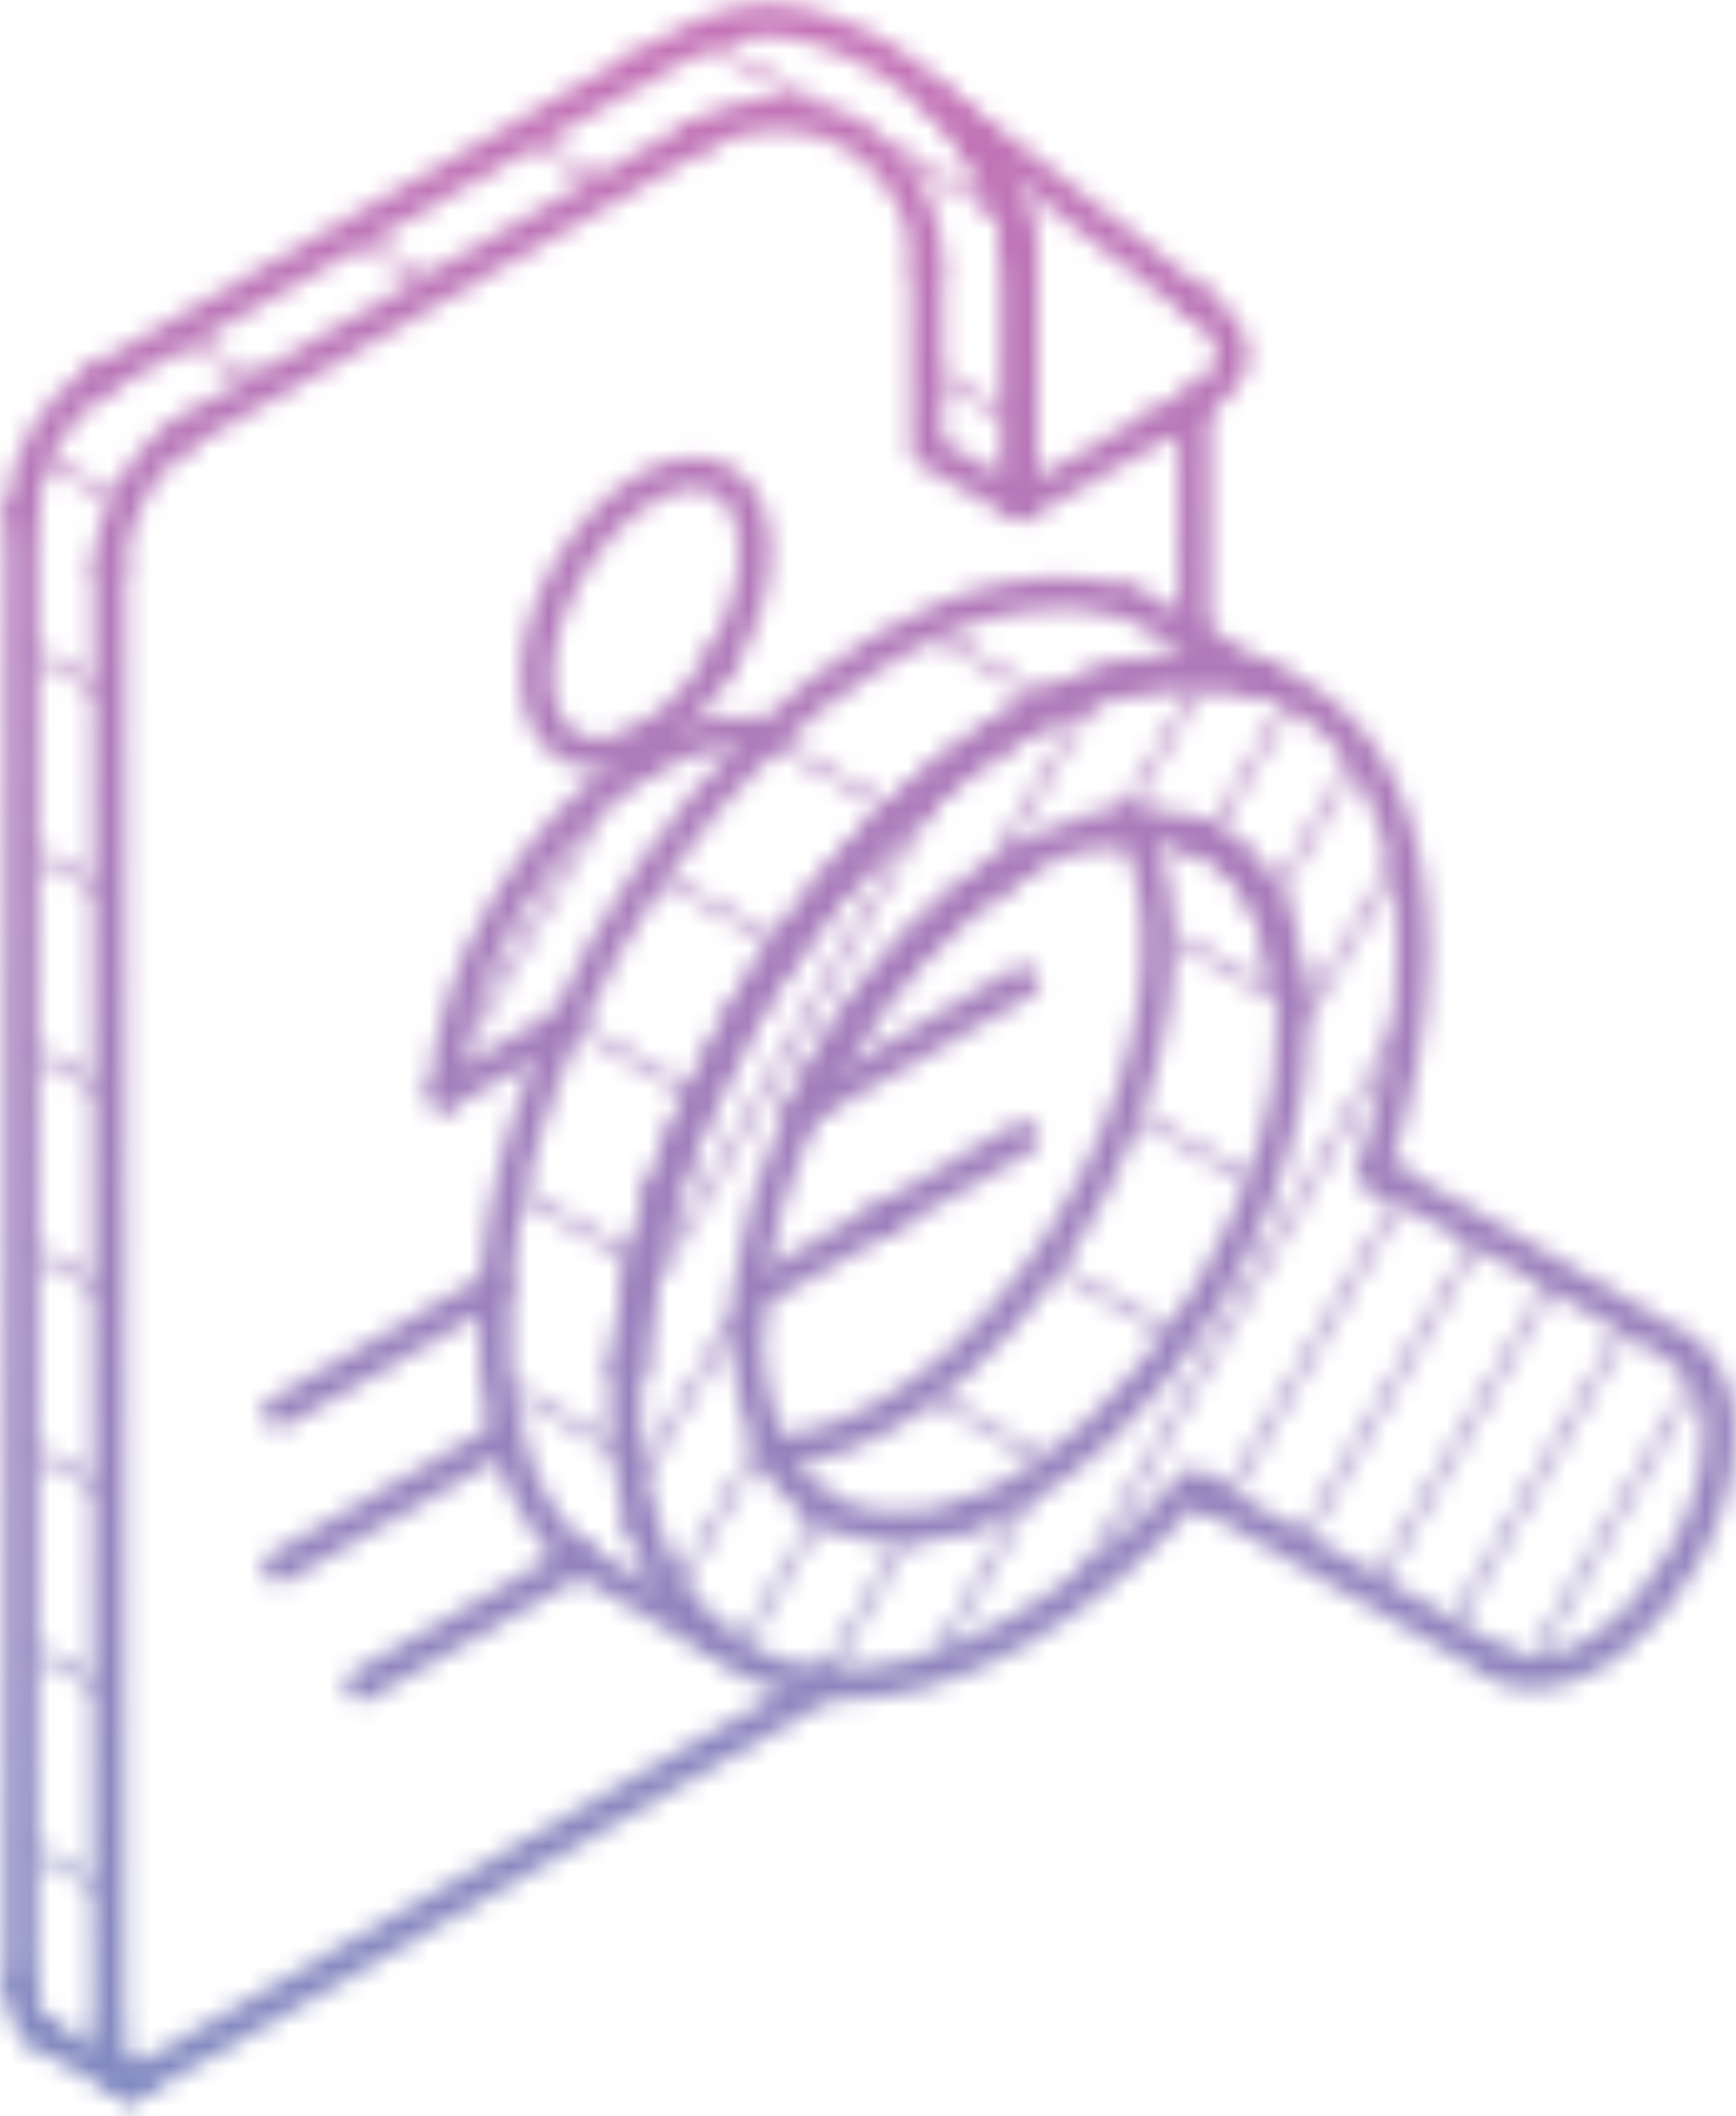 <svg width="87" height="106" viewBox="0 0 87 106" fill="none" xmlns="http://www.w3.org/2000/svg">
<g clip-path="url(#clip0_312_12002)">
<mask id="mask0_312_12002" style="mask-type:alpha" maskUnits="userSpaceOnUse" x="0" y="0" width="87" height="106">
<path d="M41.238 75.53C38.514 73.919 37.862 70.888 37.479 68.012C37.479 67.628 37.44 67.206 37.44 66.784" stroke="url(#paint0_linear_312_12002)" stroke-width="1.579" stroke-miterlimit="22.926" stroke-linecap="round" stroke-linejoin="round"/>
<path d="M5.488 28.273C5.488 27.927 5.526 27.621 5.603 27.275C5.641 26.968 5.757 26.623 5.833 26.316C5.987 25.741 6.255 25.166 6.524 24.667C6.6 24.514 6.716 24.283 6.869 24.13C6.946 23.977 7.061 23.823 7.176 23.67C7.368 23.401 7.598 23.171 7.79 22.902C8.25 22.404 8.748 21.982 9.324 21.637" stroke="url(#paint1_linear_312_12002)" stroke-width="1.579" stroke-miterlimit="22.926" stroke-linecap="round" stroke-linejoin="round"/>
<path d="M46.455 13.16V22.557L51.173 25.281L51.211 12.623" stroke="url(#paint2_linear_312_12002)" stroke-width="1.579" stroke-miterlimit="22.926" stroke-linecap="round" stroke-linejoin="round"/>
<path d="M51.211 12.623C51.134 12.085 50.981 11.587 50.789 11.05C50.674 10.589 50.482 10.129 50.29 9.669C50.099 9.285 49.907 8.863 49.715 8.48C49.446 7.981 49.14 7.482 48.794 7.022C48.718 6.945 48.679 6.869 48.602 6.792" stroke="url(#paint3_linear_312_12002)" stroke-width="1.579" stroke-miterlimit="22.926" stroke-linecap="round" stroke-linejoin="round"/>
<path d="M59.842 41.813C59.611 41.698 59.343 41.621 59.036 41.583C58.768 41.506 58.499 41.468 58.192 41.429C57.924 41.391 57.655 41.352 57.348 41.391C57.233 41.352 57.118 41.352 57.003 41.352" stroke="url(#paint4_linear_312_12002)" stroke-width="1.579" stroke-miterlimit="22.926" stroke-linecap="round" stroke-linejoin="round"/>
<path d="M56.773 41.352C56.198 41.391 55.622 41.429 54.97 41.583C54.74 41.659 54.471 41.736 54.203 41.775C53.704 41.928 53.167 42.12 52.63 42.35C52.093 42.58 51.556 42.849 51.019 43.194C47.26 45.38 43.846 49.101 41.353 53.397C40.969 54.087 40.586 54.816 40.24 55.545C40.24 55.545 40.24 55.545 40.24 55.583" stroke="url(#paint5_linear_312_12002)" stroke-width="1.579" stroke-miterlimit="22.926" stroke-linecap="round" stroke-linejoin="round"/>
<path d="M33.259 59.573C33.374 59.112 33.566 58.652 33.719 58.192C33.911 57.578 34.18 56.964 34.448 56.389C34.64 55.929 34.832 55.43 35.062 54.97C35.675 53.589 36.366 52.208 37.133 50.904C37.478 50.328 37.785 49.753 38.169 49.216C38.361 48.871 38.591 48.526 38.821 48.219C39.128 47.72 39.473 47.221 39.856 46.761C40.854 45.303 41.966 43.961 43.155 42.695C43.539 42.273 43.923 41.889 44.306 41.468C45.073 40.7 45.879 39.933 46.684 39.281C47.26 38.782 47.874 38.322 48.449 37.862C49.293 37.248 50.175 36.673 51.019 36.174C52.208 35.484 53.397 34.947 54.471 34.525C54.855 34.371 55.238 34.256 55.622 34.141C55.967 34.026 56.351 33.911 56.696 33.834C57.732 33.604 58.806 33.489 59.765 33.451" stroke="url(#paint6_linear_312_12002)" stroke-width="1.579" stroke-miterlimit="22.926" stroke-linecap="round" stroke-linejoin="round"/>
<path d="M51.211 12.623L51.173 25.281L58.077 21.291" stroke="url(#paint7_linear_312_12002)" stroke-width="1.579" stroke-miterlimit="22.926" stroke-linecap="round" stroke-linejoin="round"/>
<path d="M58.077 21.291C58.729 20.946 59.304 20.601 59.841 20.256C62.028 18.798 62.757 17.302 59.957 15.154" stroke="url(#paint8_linear_312_12002)" stroke-width="1.579" stroke-miterlimit="22.926" stroke-linecap="round" stroke-linejoin="round"/>
<path d="M32.07 3.378C36.098 1.115 38.284 -0.036 43.041 2.227C46.876 4.069 50.328 7.904 51.172 12.623" stroke="url(#paint9_linear_312_12002)" stroke-width="1.579" stroke-miterlimit="22.926" stroke-linecap="round" stroke-linejoin="round"/>
<path d="M44.422 60.954C44.46 60.954 44.499 60.915 44.499 60.915" stroke="url(#paint10_linear_312_12002)" stroke-width="1.579" stroke-miterlimit="22.926" stroke-linecap="round" stroke-linejoin="round"/>
<path d="M40.317 55.507L51.057 49.293L51.288 49.178" stroke="url(#paint11_linear_312_12002)" stroke-width="1.579" stroke-miterlimit="22.926" stroke-linecap="round" stroke-linejoin="round"/>
<path d="M36.213 32.952C37.21 31.226 37.824 29.308 37.824 27.582C37.824 25.856 37.21 24.628 36.213 24.053C35.254 23.478 33.835 23.554 32.377 24.437C30.843 25.319 29.5 26.815 28.503 28.503C27.506 30.19 26.892 32.147 26.892 33.873C26.892 35.599 27.506 36.826 28.503 37.402C29.5 37.977 30.843 37.9 32.377 37.018" stroke="url(#paint12_linear_312_12002)" stroke-width="1.579" stroke-miterlimit="22.926" stroke-linecap="round" stroke-linejoin="round"/>
<path d="M22.289 54.778C22.442 51.786 23.516 48.526 25.242 45.61C27.084 42.427 29.615 39.665 32.377 38.054" stroke="url(#paint13_linear_312_12002)" stroke-width="1.579" stroke-miterlimit="22.926" stroke-linecap="round" stroke-linejoin="round"/>
<path d="M37.44 66.823C37.44 57.962 43.693 47.452 51.058 43.194" stroke="url(#paint14_linear_312_12002)" stroke-width="1.579" stroke-miterlimit="22.926" stroke-linecap="round" stroke-linejoin="round"/>
<path d="M63.601 34.18C63.294 34.103 63.025 33.988 62.718 33.911C62.527 33.873 62.373 33.835 62.22 33.796C61.913 33.72 61.606 33.643 61.299 33.605C60.916 33.566 60.494 33.528 60.072 33.528" stroke="url(#paint15_linear_312_12002)" stroke-width="1.579" stroke-miterlimit="22.926" stroke-linecap="round" stroke-linejoin="round"/>
<path d="M31.418 68.434C31.418 68.51 31.38 68.587 31.418 68.664C31.38 69.201 31.341 69.776 31.341 70.313C31.341 70.773 31.38 71.234 31.38 71.694C31.38 72.001 31.418 72.308 31.456 72.576C31.456 72.921 31.533 73.228 31.572 73.574C31.648 74.149 31.763 74.686 31.878 75.223C31.917 75.492 31.993 75.798 32.07 76.067C32.108 76.144 32.108 76.259 32.147 76.297" stroke="url(#paint16_linear_312_12002)" stroke-width="1.579" stroke-miterlimit="22.926" stroke-linecap="round" stroke-linejoin="round"/>
<path d="M35.561 81.936L29.002 78.138L28.925 78.1" stroke="url(#paint17_linear_312_12002)" stroke-width="1.579" stroke-miterlimit="22.926" stroke-linecap="round" stroke-linejoin="round"/>
<path d="M28.925 78.1C28.81 77.985 28.235 77.409 28.119 77.256C26.777 75.76 25.895 73.919 25.434 71.924C24.782 69.546 24.667 66.938 24.821 64.483C24.897 63.294 25.051 62.181 25.242 61.069C25.818 57.847 26.892 54.548 28.349 51.326C30.766 45.956 34.257 40.854 38.438 36.903C40.164 35.254 42.005 33.834 43.923 32.684" stroke="url(#paint18_linear_312_12002)" stroke-width="1.579" stroke-miterlimit="22.926" stroke-linecap="round" stroke-linejoin="round"/>
<path d="M44.422 32.377C46.416 31.226 48.449 30.344 50.712 29.922C52.669 29.577 54.663 29.577 56.581 30.229" stroke="url(#paint19_linear_312_12002)" stroke-width="1.579" stroke-miterlimit="22.926" stroke-linecap="round" stroke-linejoin="round"/>
<path d="M56.581 30.19L56.926 30.344L59.842 31.993L63.601 34.18" stroke="url(#paint20_linear_312_12002)" stroke-width="1.579" stroke-miterlimit="22.926" stroke-linecap="round" stroke-linejoin="round"/>
<path d="M41.238 75.53C41.276 75.569 41.353 75.607 41.43 75.645C41.583 75.722 41.813 75.837 42.043 75.952C42.849 76.297 43.501 76.412 44.306 76.489C45.035 76.566 45.611 76.528 46.263 76.451C47.183 76.297 47.797 76.182 48.641 75.799" stroke="url(#paint21_linear_312_12002)" stroke-width="1.579" stroke-miterlimit="22.926" stroke-linecap="round" stroke-linejoin="round"/>
<path d="M38.706 72.692C39.128 72.692 39.588 72.615 40.049 72.576C43.041 71.963 45.534 70.39 47.835 68.434C50.827 65.749 53.129 62.68 54.932 59.074C56.389 56.197 57.348 53.359 57.847 50.175C58.154 47.797 58.154 45.611 57.54 43.232C57.348 42.542 57.08 41.928 56.811 41.391" stroke="url(#paint22_linear_312_12002)" stroke-width="1.579" stroke-miterlimit="22.926" stroke-linecap="round" stroke-linejoin="round"/>
<path d="M56.773 41.352C56.198 41.391 55.622 41.429 54.97 41.583C55.622 41.468 56.236 41.352 56.773 41.352ZM56.773 41.352C56.85 41.391 56.926 41.391 56.965 41.352" stroke="url(#paint23_linear_312_12002)" stroke-width="1.579" stroke-miterlimit="22.926" stroke-linecap="round" stroke-linejoin="round"/>
<path d="M33.26 59.573C33.144 59.918 33.029 60.225 32.914 60.57C32.454 62.028 32.109 63.485 31.878 64.943C31.763 65.442 31.687 65.94 31.648 66.439C31.572 66.938 31.495 67.436 31.495 67.935C31.457 68.088 31.456 68.28 31.456 68.433" stroke="url(#paint24_linear_312_12002)" stroke-width="1.579" stroke-miterlimit="22.926" stroke-linecap="round" stroke-linejoin="round"/>
<path d="M32.185 76.297C32.876 78.675 34.027 80.593 35.561 81.936C36.021 82.358 36.558 82.741 37.134 83.086C38.438 83.853 39.895 84.275 41.468 84.352C44.307 84.544 47.567 83.7 51.058 81.705C54.203 79.903 57.195 77.332 59.842 74.302C60.072 74.609 60.379 74.878 60.724 75.069" stroke="url(#paint25_linear_312_12002)" stroke-width="1.579" stroke-miterlimit="22.926" stroke-linecap="round" stroke-linejoin="round"/>
<path d="M75.223 83.393C75.722 83.7 76.297 83.815 76.873 83.815C79.289 83.815 82.32 81.59 84.314 78.138C86.807 73.804 86.807 69.085 84.314 67.628" stroke="url(#paint26_linear_312_12002)" stroke-width="1.579" stroke-miterlimit="22.926" stroke-linecap="round" stroke-linejoin="round"/>
<path d="M69.853 59.228C69.508 59.036 69.124 58.921 68.74 58.844C70.045 55.047 70.812 51.173 70.812 47.567C70.812 41.276 68.587 36.865 65.058 34.832C64.598 34.563 64.137 34.333 63.639 34.18C63.332 34.103 63.063 33.988 62.757 33.911C62.565 33.873 62.411 33.835 62.258 33.796C61.951 33.72 61.644 33.643 61.337 33.605C60.954 33.566 60.532 33.528 60.11 33.528" stroke="url(#paint27_linear_312_12002)" stroke-width="1.579" stroke-miterlimit="22.926" stroke-linecap="round" stroke-linejoin="round"/>
<path d="M59.842 41.813C59.611 41.698 59.343 41.621 59.036 41.583C59.305 41.621 59.573 41.736 59.842 41.813ZM59.842 41.813C59.842 41.813 59.88 41.852 59.919 41.852C59.957 41.89 59.957 41.89 59.995 41.89" stroke="url(#paint28_linear_312_12002)" stroke-width="1.579" stroke-miterlimit="22.926" stroke-linecap="round" stroke-linejoin="round"/>
<path d="M41.468 84.314L6.562 104.452" stroke="url(#paint29_linear_312_12002)" stroke-width="1.579" stroke-miterlimit="22.926" stroke-linecap="round" stroke-linejoin="round"/>
<path d="M6.562 104.452C5.603 103.685 5.526 103.186 5.411 101.997" stroke="url(#paint30_linear_312_12002)" stroke-width="1.579" stroke-miterlimit="22.926" stroke-linecap="round" stroke-linejoin="round"/>
<path d="M5.449 101.959L5.488 28.273" stroke="url(#paint31_linear_312_12002)" stroke-width="1.579" stroke-miterlimit="22.926" stroke-linecap="round" stroke-linejoin="round"/>
<path d="M9.324 21.598L35.024 6.753" stroke="url(#paint32_linear_312_12002)" stroke-width="1.579" stroke-miterlimit="22.926" stroke-linecap="round" stroke-linejoin="round"/>
<path d="M35.024 6.754C41.698 3.378 46.57 8.787 46.455 13.121" stroke="url(#paint33_linear_312_12002)" stroke-width="1.579" stroke-miterlimit="22.926" stroke-linecap="round" stroke-linejoin="round"/>
<path d="M59.842 31.993V20.255" stroke="url(#paint34_linear_312_12002)" stroke-width="1.579" stroke-miterlimit="22.926" stroke-linecap="round" stroke-linejoin="round"/>
<path d="M59.956 15.154L47.26 5.258" stroke="url(#paint35_linear_312_12002)" stroke-width="1.579" stroke-miterlimit="22.926" stroke-linecap="round" stroke-linejoin="round"/>
<path d="M6.562 104.452L2.151 101.92" stroke="url(#paint36_linear_312_12002)" stroke-width="1.579" stroke-miterlimit="22.926" stroke-linecap="round" stroke-linejoin="round"/>
<path d="M2.151 101.921C1.192 101.115 1.115 100.655 1 99.427" stroke="url(#paint37_linear_312_12002)" stroke-width="1.579" stroke-miterlimit="22.926" stroke-linecap="round" stroke-linejoin="round"/>
<path d="M1.038 99.427L1.077 25.703" stroke="url(#paint38_linear_312_12002)" stroke-width="1.579" stroke-miterlimit="22.926" stroke-linecap="round" stroke-linejoin="round"/>
<path d="M1.077 25.703C1.192 23.056 2.688 20.486 4.913 19.028" stroke="url(#paint39_linear_312_12002)" stroke-width="1.579" stroke-miterlimit="22.926" stroke-linecap="round" stroke-linejoin="round"/>
<path d="M4.913 19.028L32.07 3.378" stroke="url(#paint40_linear_312_12002)" stroke-width="1.579" stroke-miterlimit="22.926" stroke-linecap="round" stroke-linejoin="round"/>
<path d="M25.396 71.924L13.965 78.522" stroke="url(#paint41_linear_312_12002)" stroke-width="1.579" stroke-miterlimit="22.926" stroke-linecap="round" stroke-linejoin="round"/>
<path d="M37.517 64.943L44.422 60.954" stroke="url(#paint42_linear_312_12002)" stroke-width="1.579" stroke-miterlimit="22.926" stroke-linecap="round" stroke-linejoin="round"/>
<path d="M44.498 60.916L51.288 56.965" stroke="url(#paint43_linear_312_12002)" stroke-width="1.579" stroke-miterlimit="22.926" stroke-linecap="round" stroke-linejoin="round"/>
<path d="M29.001 78.138L18.108 84.429" stroke="url(#paint44_linear_312_12002)" stroke-width="1.579" stroke-miterlimit="22.926" stroke-linecap="round" stroke-linejoin="round"/>
<path d="M24.82 64.483L13.965 70.735" stroke="url(#paint45_linear_312_12002)" stroke-width="1.579" stroke-miterlimit="22.926" stroke-linecap="round" stroke-linejoin="round"/>
<path d="M32.377 37.019C33.911 36.136 35.254 34.64 36.213 32.953" stroke="url(#paint46_linear_312_12002)" stroke-width="1.579" stroke-miterlimit="22.926" stroke-linecap="round" stroke-linejoin="round"/>
<path d="M28.349 51.287L22.289 54.778" stroke="url(#paint47_linear_312_12002)" stroke-width="1.579" stroke-miterlimit="22.926" stroke-linecap="round" stroke-linejoin="round"/>
<path d="M32.416 38.054C34.64 36.75 36.788 36.404 38.438 36.865" stroke="url(#paint48_linear_312_12002)" stroke-width="1.579" stroke-miterlimit="22.926" stroke-linecap="round" stroke-linejoin="round"/>
<path d="M60.724 75.032L75.223 83.394" stroke="url(#paint49_linear_312_12002)" stroke-width="1.579" stroke-miterlimit="22.926" stroke-linecap="round" stroke-linejoin="round"/>
<path d="M84.353 67.628L69.853 59.227" stroke="url(#paint50_linear_312_12002)" stroke-width="1.579" stroke-miterlimit="22.926" stroke-linecap="round" stroke-linejoin="round"/>
<path d="M60.225 41.966C60.302 42.005 60.379 42.043 60.456 42.12C60.532 42.158 60.647 42.197 60.686 42.235C60.954 42.35 61.146 42.503 61.376 42.695C61.453 42.733 61.491 42.772 61.568 42.81C61.606 42.81 61.645 42.887 61.683 42.925C61.837 43.04 61.99 43.155 62.105 43.309C62.105 43.309 62.105 43.309 62.105 43.347C62.182 43.386 62.258 43.462 62.297 43.539V43.577C62.373 43.654 62.412 43.692 62.45 43.769C62.565 43.884 62.719 44.076 62.795 44.191C63.064 44.498 63.256 44.843 63.409 45.227L63.447 45.303C63.524 45.419 63.563 45.534 63.601 45.649C63.639 45.725 63.678 45.764 63.678 45.84C63.754 46.071 63.869 46.301 63.908 46.569C63.946 46.684 63.984 46.761 64.023 46.876C64.1 47.183 64.215 47.452 64.253 47.758C64.253 47.797 64.253 47.873 64.291 47.95C64.33 48.142 64.368 48.372 64.406 48.602C64.445 48.717 64.483 48.871 64.483 49.024C64.522 49.063 64.522 49.063 64.522 49.063C64.522 49.139 64.522 49.216 64.522 49.293" stroke="url(#paint51_linear_312_12002)" stroke-width="1.579" stroke-miterlimit="22.926" stroke-linecap="round" stroke-linejoin="round"/>
<path d="M59.841 33.528C58.882 33.528 57.808 33.643 56.773 33.911C56.389 33.988 56.044 34.065 55.699 34.218C55.315 34.295 54.931 34.448 54.548 34.602C53.435 35.024 52.246 35.561 51.096 36.251C50.213 36.75 49.37 37.325 48.526 37.939C47.912 38.399 47.298 38.86 46.761 39.358C45.956 40.01 45.15 40.778 44.383 41.545C43.999 41.928 43.616 42.35 43.232 42.772C42.043 44 40.931 45.38 39.933 46.838C39.588 47.298 39.243 47.797 38.898 48.296C38.667 48.641 38.476 48.948 38.246 49.293C37.862 49.83 37.517 50.406 37.21 50.981C36.443 52.285 35.752 53.666 35.139 55.047C34.908 55.507 34.678 56.006 34.525 56.466C34.256 57.08 34.026 57.655 33.796 58.269C33.604 58.729 33.451 59.19 33.297 59.688C33.182 60.033 33.067 60.34 32.99 60.647C32.53 62.105 32.185 63.562 31.955 65.02C31.84 65.519 31.763 66.017 31.725 66.516C31.648 67.015 31.571 67.513 31.571 68.012C31.533 68.165 31.533 68.357 31.533 68.511" stroke="url(#paint52_linear_312_12002)" stroke-width="1.579" stroke-miterlimit="22.926" stroke-linecap="round" stroke-linejoin="round"/>
<path d="M48.641 75.837C49.063 75.683 49.485 75.492 49.907 75.3C50.329 75.108 50.712 74.878 51.096 74.648C51.134 74.648 51.173 74.609 51.211 74.571C51.364 74.533 51.441 74.418 51.595 74.341C52.669 73.689 53.704 72.883 54.702 72.001C54.932 71.809 55.2 71.579 55.43 71.311C56.083 70.697 56.735 70.045 57.31 69.316C57.54 69.009 57.77 68.74 58.039 68.434C58.691 67.628 59.305 66.784 59.88 65.902C59.918 65.902 59.918 65.864 59.918 65.825C60.11 65.557 60.302 65.25 60.455 64.981C60.532 64.943 60.532 64.866 60.57 64.79C60.762 64.521 60.916 64.253 61.069 63.946C61.261 63.639 61.414 63.37 61.529 63.063C61.683 62.757 61.836 62.488 61.99 62.181C62.143 61.874 62.297 61.568 62.412 61.261C62.488 61.069 62.603 60.839 62.68 60.685C62.872 60.263 63.064 59.803 63.217 59.343C63.409 58.882 63.524 58.461 63.639 58.038C63.716 57.847 63.754 57.617 63.831 57.425C63.869 57.348 63.869 57.233 63.908 57.156C64.023 56.773 64.099 56.389 64.214 56.005C64.291 55.737 64.33 55.507 64.368 55.238C64.445 54.97 64.483 54.74 64.521 54.471C64.598 54.126 64.636 53.819 64.636 53.474C64.751 52.515 64.828 51.518 64.79 50.52C64.828 50.52 64.828 50.52 64.79 50.482C64.79 50.405 64.79 50.328 64.79 50.213C64.79 50.213 64.79 50.175 64.79 50.137" stroke="url(#paint53_linear_312_12002)" stroke-width="1.579" stroke-miterlimit="22.926" stroke-linecap="round" stroke-linejoin="round"/>
<path d="M64.675 50.06C64.675 50.022 64.675 49.983 64.675 49.945C64.675 49.83 64.675 49.753 64.675 49.638C64.675 49.6 64.675 49.523 64.636 49.485C64.636 49.37 64.636 49.255 64.598 49.101C64.636 49.101 64.636 49.101 64.636 49.101C64.636 49.063 64.636 49.063 64.598 49.063C64.598 48.909 64.56 48.756 64.521 48.641C64.521 48.411 64.445 48.181 64.406 47.989C64.368 47.912 64.368 47.835 64.368 47.797C64.33 47.49 64.215 47.221 64.138 46.915C64.099 46.8 64.061 46.723 64.023 46.608C63.946 46.378 63.869 46.109 63.793 45.879C63.754 45.841 63.754 45.764 63.716 45.687C63.677 45.572 63.639 45.457 63.562 45.342L63.524 45.265C63.332 44.882 63.14 44.536 62.91 44.23C62.834 44.076 62.68 43.923 62.565 43.808C62.527 43.731 62.488 43.693 62.412 43.616V43.578C62.335 43.501 62.297 43.424 62.22 43.386V43.347C62.105 43.194 61.951 43.04 61.798 42.964C61.76 42.925 61.721 42.887 61.683 42.849C61.645 42.81 61.568 42.772 61.491 42.734C61.261 42.542 61.069 42.388 60.8 42.273C60.724 42.235 60.647 42.197 60.57 42.158" stroke="url(#paint54_linear_312_12002)" stroke-width="1.579" stroke-miterlimit="22.926" stroke-linecap="round" stroke-linejoin="round"/>
<path d="M85.158 68.741L76.643 83.509" stroke="url(#paint55_linear_312_12002)" stroke-width="0.446" stroke-miterlimit="10" stroke-linecap="round"/>
<path d="M81.591 66.247L72.692 81.667" stroke="url(#paint56_linear_312_12002)" stroke-width="0.446" stroke-miterlimit="10" stroke-linecap="round"/>
<path d="M77.831 64.099L68.932 79.519" stroke="url(#paint57_linear_312_12002)" stroke-width="0.446" stroke-miterlimit="10" stroke-linecap="round"/>
<path d="M74.111 61.951L65.173 77.371" stroke="url(#paint58_linear_312_12002)" stroke-width="0.446" stroke-miterlimit="10" stroke-linecap="round"/>
<path d="M70.314 59.765L61.414 75.185" stroke="url(#paint59_linear_312_12002)" stroke-width="0.446" stroke-miterlimit="10" stroke-linecap="round"/>
<path d="M70.122 51.518L54.203 79.135" stroke="url(#paint60_linear_312_12002)" stroke-width="0.446" stroke-miterlimit="10" stroke-linecap="round"/>
<path d="M69.815 43.386L65.365 51.057" stroke="url(#paint61_linear_312_12002)" stroke-width="0.446" stroke-miterlimit="10" stroke-linecap="round"/>
<path d="M51.403 75.261L46.992 82.933" stroke="url(#paint62_linear_312_12002)" stroke-width="0.446" stroke-miterlimit="10" stroke-linecap="round"/>
<path d="M67.782 38.208L63.946 44.843" stroke="url(#paint63_linear_312_12002)" stroke-width="0.446" stroke-miterlimit="10" stroke-linecap="round"/>
<path d="M45.304 77.141L41.468 83.739" stroke="url(#paint64_linear_312_12002)" stroke-width="0.446" stroke-miterlimit="10" stroke-linecap="round"/>
<path d="M64.56 35.177L60.8 41.66" stroke="url(#paint65_linear_312_12002)" stroke-width="0.446" stroke-miterlimit="10" stroke-linecap="round"/>
<path d="M40.969 76.028L37.21 82.472" stroke="url(#paint66_linear_312_12002)" stroke-width="0.446" stroke-miterlimit="10" stroke-linecap="round"/>
<path d="M60.187 34.103L56.313 40.777" stroke="url(#paint67_linear_312_12002)" stroke-width="0.446" stroke-miterlimit="10" stroke-linecap="round"/>
<path d="M37.977 72.499L34.103 79.251" stroke="url(#paint68_linear_312_12002)" stroke-width="0.446" stroke-miterlimit="10" stroke-linecap="round"/>
<path d="M54.51 35.254L49.945 43.117" stroke="url(#paint69_linear_312_12002)" stroke-width="0.446" stroke-miterlimit="10" stroke-linecap="round"/>
<path d="M36.827 65.864L32.262 73.766" stroke="url(#paint70_linear_312_12002)" stroke-width="0.446" stroke-miterlimit="10" stroke-linecap="round"/>
<path d="M46.877 39.78L32.416 64.867" stroke="url(#paint71_linear_312_12002)" stroke-width="0.446" stroke-miterlimit="10" stroke-linecap="round"/>
<path d="M52.323 73.151L46.838 69.968" stroke="url(#paint72_linear_312_12002)" stroke-width="0.446" stroke-miterlimit="10" stroke-linecap="round"/>
<path d="M58.614 66.784L52.976 63.524" stroke="url(#paint73_linear_312_12002)" stroke-width="0.446" stroke-miterlimit="10" stroke-linecap="round"/>
<path d="M62.603 59.113L57.003 55.852" stroke="url(#paint74_linear_312_12002)" stroke-width="0.446" stroke-miterlimit="10" stroke-linecap="round"/>
<path d="M64.061 49.945L58.691 46.838" stroke="url(#paint75_linear_312_12002)" stroke-width="0.446" stroke-miterlimit="10" stroke-linecap="round"/>
<path d="M4.759 94.441L1.767 92.676" stroke="url(#paint76_linear_312_12002)" stroke-width="0.446" stroke-miterlimit="10" stroke-linecap="round"/>
<path d="M4.797 84.429L1.767 82.665" stroke="url(#paint77_linear_312_12002)" stroke-width="0.446" stroke-miterlimit="10" stroke-linecap="round"/>
<path d="M4.797 74.418L1.767 72.691" stroke="url(#paint78_linear_312_12002)" stroke-width="0.446" stroke-miterlimit="10" stroke-linecap="round"/>
<path d="M4.797 64.445L1.767 62.68" stroke="url(#paint79_linear_312_12002)" stroke-width="0.446" stroke-miterlimit="10" stroke-linecap="round"/>
<path d="M4.797 54.433L1.767 52.669" stroke="url(#paint80_linear_312_12002)" stroke-width="0.446" stroke-miterlimit="10" stroke-linecap="round"/>
<path d="M4.797 44.421L1.767 42.695" stroke="url(#paint81_linear_312_12002)" stroke-width="0.446" stroke-miterlimit="10" stroke-linecap="round"/>
<path d="M4.797 34.448L1.767 32.684" stroke="url(#paint82_linear_312_12002)" stroke-width="0.446" stroke-miterlimit="10" stroke-linecap="round"/>
<path d="M5.641 24.897L2.381 23.056" stroke="url(#paint83_linear_312_12002)" stroke-width="0.446" stroke-miterlimit="10" stroke-linecap="round"/>
<path d="M12.584 18.913L9.554 17.187" stroke="url(#paint84_linear_312_12002)" stroke-width="0.446" stroke-miterlimit="10" stroke-linecap="round"/>
<path d="M21.253 13.927L18.223 12.162" stroke="url(#paint85_linear_312_12002)" stroke-width="0.446" stroke-miterlimit="10" stroke-linecap="round"/>
<path d="M50.521 20.831L47.184 18.875" stroke="url(#paint86_linear_312_12002)" stroke-width="0.446" stroke-miterlimit="10" stroke-linecap="round"/>
<path d="M29.884 8.94L26.892 7.175" stroke="url(#paint87_linear_312_12002)" stroke-width="0.446" stroke-miterlimit="10" stroke-linecap="round"/>
<path d="M49.869 10.475L45.035 7.674" stroke="url(#paint88_linear_312_12002)" stroke-width="0.446" stroke-miterlimit="10" stroke-linecap="round"/>
<path d="M40.624 5.104L35.676 2.266" stroke="url(#paint89_linear_312_12002)" stroke-width="0.446" stroke-miterlimit="10" stroke-linecap="round"/>
<path d="M30.038 40.624L23.325 52.285" stroke="url(#paint90_linear_312_12002)" stroke-width="0.446" stroke-miterlimit="10" stroke-linecap="round"/>
<path d="M30.842 72.576L25.587 69.508" stroke="url(#paint91_linear_312_12002)" stroke-width="0.446" stroke-miterlimit="10" stroke-linecap="round"/>
<path d="M31.687 63.025L26.087 59.803" stroke="url(#paint92_linear_312_12002)" stroke-width="0.446" stroke-miterlimit="10" stroke-linecap="round"/>
<path d="M34.563 54.701L28.925 51.441" stroke="url(#paint93_linear_312_12002)" stroke-width="0.446" stroke-miterlimit="10" stroke-linecap="round"/>
<path d="M38.86 47.183L33.183 43.923" stroke="url(#paint94_linear_312_12002)" stroke-width="0.446" stroke-miterlimit="10" stroke-linecap="round"/>
<path d="M44.537 40.47L38.937 37.21" stroke="url(#paint95_linear_312_12002)" stroke-width="0.446" stroke-miterlimit="10" stroke-linecap="round"/>
<path d="M52.208 34.909L46.876 31.802" stroke="url(#paint96_linear_312_12002)" stroke-width="0.446" stroke-miterlimit="10" stroke-linecap="round"/>
</mask>
<g mask="url(#mask0_312_12002)">
<rect x="-7.421" y="-4.614" width="101.05" height="112.278" fill="url(#paint97_linear_312_12002)"/>
</g>
</g>
<defs>
<linearGradient id="paint0_linear_312_12002" x1="37.44" y1="71.157" x2="41.238" y2="71.157" gradientUnits="userSpaceOnUse">
<stop stop-color="#02808B"/>
<stop offset="0.996" stop-color="#404299"/>
</linearGradient>
<linearGradient id="paint1_linear_312_12002" x1="5.488" y1="24.955" x2="9.324" y2="24.955" gradientUnits="userSpaceOnUse">
<stop stop-color="#02808B"/>
<stop offset="0.996" stop-color="#404299"/>
</linearGradient>
<linearGradient id="paint2_linear_312_12002" x1="46.455" y1="18.952" x2="51.211" y2="18.952" gradientUnits="userSpaceOnUse">
<stop stop-color="#02808B"/>
<stop offset="0.996" stop-color="#404299"/>
</linearGradient>
<linearGradient id="paint3_linear_312_12002" x1="48.602" y1="9.707" x2="51.211" y2="9.707" gradientUnits="userSpaceOnUse">
<stop stop-color="#02808B"/>
<stop offset="0.996" stop-color="#404299"/>
</linearGradient>
<linearGradient id="paint4_linear_312_12002" x1="57.003" y1="41.583" x2="59.842" y2="41.583" gradientUnits="userSpaceOnUse">
<stop stop-color="#02808B"/>
<stop offset="0.996" stop-color="#404299"/>
</linearGradient>
<linearGradient id="paint5_linear_312_12002" x1="40.24" y1="48.468" x2="56.773" y2="48.468" gradientUnits="userSpaceOnUse">
<stop stop-color="#02808B"/>
<stop offset="0.996" stop-color="#404299"/>
</linearGradient>
<linearGradient id="paint6_linear_312_12002" x1="33.259" y1="46.512" x2="59.765" y2="46.512" gradientUnits="userSpaceOnUse">
<stop stop-color="#02808B"/>
<stop offset="0.996" stop-color="#404299"/>
</linearGradient>
<linearGradient id="paint7_linear_312_12002" x1="51.173" y1="18.952" x2="58.077" y2="18.952" gradientUnits="userSpaceOnUse">
<stop stop-color="#02808B"/>
<stop offset="0.996" stop-color="#404299"/>
</linearGradient>
<linearGradient id="paint8_linear_312_12002" x1="58.077" y1="18.223" x2="61.782" y2="18.223" gradientUnits="userSpaceOnUse">
<stop stop-color="#02808B"/>
<stop offset="0.996" stop-color="#404299"/>
</linearGradient>
<linearGradient id="paint9_linear_312_12002" x1="32.07" y1="6.811" x2="51.172" y2="6.811" gradientUnits="userSpaceOnUse">
<stop stop-color="#02808B"/>
<stop offset="0.996" stop-color="#404299"/>
</linearGradient>
<linearGradient id="paint10_linear_312_12002" x1="44.422" y1="60.934" x2="44.499" y2="60.934" gradientUnits="userSpaceOnUse">
<stop stop-color="#02808B"/>
<stop offset="0.996" stop-color="#404299"/>
</linearGradient>
<linearGradient id="paint11_linear_312_12002" x1="40.317" y1="52.342" x2="51.288" y2="52.342" gradientUnits="userSpaceOnUse">
<stop stop-color="#02808B"/>
<stop offset="0.996" stop-color="#404299"/>
</linearGradient>
<linearGradient id="paint12_linear_312_12002" x1="26.892" y1="30.727" x2="37.824" y2="30.727" gradientUnits="userSpaceOnUse">
<stop stop-color="#02808B"/>
<stop offset="0.996" stop-color="#404299"/>
</linearGradient>
<linearGradient id="paint13_linear_312_12002" x1="22.289" y1="46.416" x2="32.377" y2="46.416" gradientUnits="userSpaceOnUse">
<stop stop-color="#02808B"/>
<stop offset="0.996" stop-color="#404299"/>
</linearGradient>
<linearGradient id="paint14_linear_312_12002" x1="37.44" y1="55.008" x2="51.058" y2="55.008" gradientUnits="userSpaceOnUse">
<stop stop-color="#02808B"/>
<stop offset="0.996" stop-color="#404299"/>
</linearGradient>
<linearGradient id="paint15_linear_312_12002" x1="60.072" y1="33.854" x2="63.601" y2="33.854" gradientUnits="userSpaceOnUse">
<stop stop-color="#02808B"/>
<stop offset="0.996" stop-color="#404299"/>
</linearGradient>
<linearGradient id="paint16_linear_312_12002" x1="31.341" y1="72.365" x2="32.147" y2="72.365" gradientUnits="userSpaceOnUse">
<stop stop-color="#02808B"/>
<stop offset="0.996" stop-color="#404299"/>
</linearGradient>
<linearGradient id="paint17_linear_312_12002" x1="28.925" y1="80.018" x2="35.561" y2="80.018" gradientUnits="userSpaceOnUse">
<stop stop-color="#02808B"/>
<stop offset="0.996" stop-color="#404299"/>
</linearGradient>
<linearGradient id="paint18_linear_312_12002" x1="24.76" y1="55.392" x2="43.923" y2="55.392" gradientUnits="userSpaceOnUse">
<stop stop-color="#02808B"/>
<stop offset="0.996" stop-color="#404299"/>
</linearGradient>
<linearGradient id="paint19_linear_312_12002" x1="44.422" y1="31.035" x2="56.581" y2="31.035" gradientUnits="userSpaceOnUse">
<stop stop-color="#02808B"/>
<stop offset="0.996" stop-color="#404299"/>
</linearGradient>
<linearGradient id="paint20_linear_312_12002" x1="56.581" y1="32.185" x2="63.601" y2="32.185" gradientUnits="userSpaceOnUse">
<stop stop-color="#02808B"/>
<stop offset="0.996" stop-color="#404299"/>
</linearGradient>
<linearGradient id="paint21_linear_312_12002" x1="41.238" y1="76.031" x2="48.641" y2="76.031" gradientUnits="userSpaceOnUse">
<stop stop-color="#02808B"/>
<stop offset="0.996" stop-color="#404299"/>
</linearGradient>
<linearGradient id="paint22_linear_312_12002" x1="38.706" y1="57.041" x2="58.048" y2="57.041" gradientUnits="userSpaceOnUse">
<stop stop-color="#02808B"/>
<stop offset="0.996" stop-color="#404299"/>
</linearGradient>
<linearGradient id="paint23_linear_312_12002" x1="54.97" y1="41.468" x2="56.965" y2="41.468" gradientUnits="userSpaceOnUse">
<stop stop-color="#02808B"/>
<stop offset="0.996" stop-color="#404299"/>
</linearGradient>
<linearGradient id="paint24_linear_312_12002" x1="31.456" y1="64.003" x2="33.26" y2="64.003" gradientUnits="userSpaceOnUse">
<stop stop-color="#02808B"/>
<stop offset="0.996" stop-color="#404299"/>
</linearGradient>
<linearGradient id="paint25_linear_312_12002" x1="32.185" y1="79.341" x2="60.724" y2="79.341" gradientUnits="userSpaceOnUse">
<stop stop-color="#02808B"/>
<stop offset="0.996" stop-color="#404299"/>
</linearGradient>
<linearGradient id="paint26_linear_312_12002" x1="75.223" y1="75.722" x2="86.184" y2="75.722" gradientUnits="userSpaceOnUse">
<stop stop-color="#02808B"/>
<stop offset="0.996" stop-color="#404299"/>
</linearGradient>
<linearGradient id="paint27_linear_312_12002" x1="60.11" y1="46.378" x2="70.812" y2="46.378" gradientUnits="userSpaceOnUse">
<stop stop-color="#02808B"/>
<stop offset="0.996" stop-color="#404299"/>
</linearGradient>
<linearGradient id="paint28_linear_312_12002" x1="59.036" y1="41.736" x2="59.995" y2="41.736" gradientUnits="userSpaceOnUse">
<stop stop-color="#02808B"/>
<stop offset="0.996" stop-color="#404299"/>
</linearGradient>
<linearGradient id="paint29_linear_312_12002" x1="6.562" y1="94.383" x2="41.468" y2="94.383" gradientUnits="userSpaceOnUse">
<stop stop-color="#02808B"/>
<stop offset="0.996" stop-color="#404299"/>
</linearGradient>
<linearGradient id="paint30_linear_312_12002" x1="5.411" y1="103.225" x2="6.562" y2="103.225" gradientUnits="userSpaceOnUse">
<stop stop-color="#02808B"/>
<stop offset="0.996" stop-color="#404299"/>
</linearGradient>
<linearGradient id="paint31_linear_312_12002" x1="5.449" y1="65.116" x2="5.488" y2="65.116" gradientUnits="userSpaceOnUse">
<stop stop-color="#02808B"/>
<stop offset="0.996" stop-color="#404299"/>
</linearGradient>
<linearGradient id="paint32_linear_312_12002" x1="9.324" y1="14.176" x2="35.024" y2="14.176" gradientUnits="userSpaceOnUse">
<stop stop-color="#02808B"/>
<stop offset="0.996" stop-color="#404299"/>
</linearGradient>
<linearGradient id="paint33_linear_312_12002" x1="35.024" y1="9.409" x2="46.457" y2="9.409" gradientUnits="userSpaceOnUse">
<stop stop-color="#02808B"/>
<stop offset="0.996" stop-color="#404299"/>
</linearGradient>
<linearGradient id="paint34_linear_312_12002" x1="59.842" y1="26.124" x2="60.842" y2="26.124" gradientUnits="userSpaceOnUse">
<stop stop-color="#02808B"/>
<stop offset="0.996" stop-color="#404299"/>
</linearGradient>
<linearGradient id="paint35_linear_312_12002" x1="47.26" y1="10.206" x2="59.956" y2="10.206" gradientUnits="userSpaceOnUse">
<stop stop-color="#02808B"/>
<stop offset="0.996" stop-color="#404299"/>
</linearGradient>
<linearGradient id="paint36_linear_312_12002" x1="2.151" y1="103.186" x2="6.562" y2="103.186" gradientUnits="userSpaceOnUse">
<stop stop-color="#02808B"/>
<stop offset="0.996" stop-color="#404299"/>
</linearGradient>
<linearGradient id="paint37_linear_312_12002" x1="1" y1="100.674" x2="2.151" y2="100.674" gradientUnits="userSpaceOnUse">
<stop stop-color="#02808B"/>
<stop offset="0.996" stop-color="#404299"/>
</linearGradient>
<linearGradient id="paint38_linear_312_12002" x1="1.038" y1="62.565" x2="1.077" y2="62.565" gradientUnits="userSpaceOnUse">
<stop stop-color="#02808B"/>
<stop offset="0.996" stop-color="#404299"/>
</linearGradient>
<linearGradient id="paint39_linear_312_12002" x1="1.077" y1="22.366" x2="4.913" y2="22.366" gradientUnits="userSpaceOnUse">
<stop stop-color="#02808B"/>
<stop offset="0.996" stop-color="#404299"/>
</linearGradient>
<linearGradient id="paint40_linear_312_12002" x1="4.913" y1="11.203" x2="32.07" y2="11.203" gradientUnits="userSpaceOnUse">
<stop stop-color="#02808B"/>
<stop offset="0.996" stop-color="#404299"/>
</linearGradient>
<linearGradient id="paint41_linear_312_12002" x1="13.965" y1="75.223" x2="25.396" y2="75.223" gradientUnits="userSpaceOnUse">
<stop stop-color="#02808B"/>
<stop offset="0.996" stop-color="#404299"/>
</linearGradient>
<linearGradient id="paint42_linear_312_12002" x1="37.517" y1="62.949" x2="44.422" y2="62.949" gradientUnits="userSpaceOnUse">
<stop stop-color="#02808B"/>
<stop offset="0.996" stop-color="#404299"/>
</linearGradient>
<linearGradient id="paint43_linear_312_12002" x1="44.498" y1="58.94" x2="51.288" y2="58.94" gradientUnits="userSpaceOnUse">
<stop stop-color="#02808B"/>
<stop offset="0.996" stop-color="#404299"/>
</linearGradient>
<linearGradient id="paint44_linear_312_12002" x1="18.108" y1="81.284" x2="29.001" y2="81.284" gradientUnits="userSpaceOnUse">
<stop stop-color="#02808B"/>
<stop offset="0.996" stop-color="#404299"/>
</linearGradient>
<linearGradient id="paint45_linear_312_12002" x1="13.965" y1="67.609" x2="24.82" y2="67.609" gradientUnits="userSpaceOnUse">
<stop stop-color="#02808B"/>
<stop offset="0.996" stop-color="#404299"/>
</linearGradient>
<linearGradient id="paint46_linear_312_12002" x1="32.377" y1="34.986" x2="36.213" y2="34.986" gradientUnits="userSpaceOnUse">
<stop stop-color="#02808B"/>
<stop offset="0.996" stop-color="#404299"/>
</linearGradient>
<linearGradient id="paint47_linear_312_12002" x1="22.289" y1="53.032" x2="28.349" y2="53.032" gradientUnits="userSpaceOnUse">
<stop stop-color="#02808B"/>
<stop offset="0.996" stop-color="#404299"/>
</linearGradient>
<linearGradient id="paint48_linear_312_12002" x1="32.416" y1="37.362" x2="38.438" y2="37.362" gradientUnits="userSpaceOnUse">
<stop stop-color="#02808B"/>
<stop offset="0.996" stop-color="#404299"/>
</linearGradient>
<linearGradient id="paint49_linear_312_12002" x1="60.724" y1="79.213" x2="75.223" y2="79.213" gradientUnits="userSpaceOnUse">
<stop stop-color="#02808B"/>
<stop offset="0.996" stop-color="#404299"/>
</linearGradient>
<linearGradient id="paint50_linear_312_12002" x1="69.853" y1="63.428" x2="84.353" y2="63.428" gradientUnits="userSpaceOnUse">
<stop stop-color="#02808B"/>
<stop offset="0.996" stop-color="#404299"/>
</linearGradient>
<linearGradient id="paint51_linear_312_12002" x1="60.225" y1="45.63" x2="64.522" y2="45.63" gradientUnits="userSpaceOnUse">
<stop stop-color="#02808B"/>
<stop offset="0.996" stop-color="#404299"/>
</linearGradient>
<linearGradient id="paint52_linear_312_12002" x1="31.533" y1="51.019" x2="59.841" y2="51.019" gradientUnits="userSpaceOnUse">
<stop stop-color="#02808B"/>
<stop offset="0.996" stop-color="#404299"/>
</linearGradient>
<linearGradient id="paint53_linear_312_12002" x1="48.641" y1="62.987" x2="64.819" y2="62.987" gradientUnits="userSpaceOnUse">
<stop stop-color="#02808B"/>
<stop offset="0.996" stop-color="#404299"/>
</linearGradient>
<linearGradient id="paint54_linear_312_12002" x1="60.57" y1="46.109" x2="64.675" y2="46.109" gradientUnits="userSpaceOnUse">
<stop stop-color="#02808B"/>
<stop offset="0.996" stop-color="#404299"/>
</linearGradient>
<linearGradient id="paint55_linear_312_12002" x1="76.643" y1="76.125" x2="85.158" y2="76.125" gradientUnits="userSpaceOnUse">
<stop stop-color="#02808B"/>
<stop offset="0.996" stop-color="#404299"/>
</linearGradient>
<linearGradient id="paint56_linear_312_12002" x1="72.692" y1="73.957" x2="81.591" y2="73.957" gradientUnits="userSpaceOnUse">
<stop stop-color="#02808B"/>
<stop offset="0.996" stop-color="#404299"/>
</linearGradient>
<linearGradient id="paint57_linear_312_12002" x1="68.932" y1="71.809" x2="77.831" y2="71.809" gradientUnits="userSpaceOnUse">
<stop stop-color="#02808B"/>
<stop offset="0.996" stop-color="#404299"/>
</linearGradient>
<linearGradient id="paint58_linear_312_12002" x1="65.173" y1="69.661" x2="74.111" y2="69.661" gradientUnits="userSpaceOnUse">
<stop stop-color="#02808B"/>
<stop offset="0.996" stop-color="#404299"/>
</linearGradient>
<linearGradient id="paint59_linear_312_12002" x1="61.414" y1="67.475" x2="70.314" y2="67.475" gradientUnits="userSpaceOnUse">
<stop stop-color="#02808B"/>
<stop offset="0.996" stop-color="#404299"/>
</linearGradient>
<linearGradient id="paint60_linear_312_12002" x1="54.203" y1="65.327" x2="70.122" y2="65.327" gradientUnits="userSpaceOnUse">
<stop stop-color="#02808B"/>
<stop offset="0.996" stop-color="#404299"/>
</linearGradient>
<linearGradient id="paint61_linear_312_12002" x1="65.365" y1="47.222" x2="69.815" y2="47.222" gradientUnits="userSpaceOnUse">
<stop stop-color="#02808B"/>
<stop offset="0.996" stop-color="#404299"/>
</linearGradient>
<linearGradient id="paint62_linear_312_12002" x1="46.992" y1="79.097" x2="51.403" y2="79.097" gradientUnits="userSpaceOnUse">
<stop stop-color="#02808B"/>
<stop offset="0.996" stop-color="#404299"/>
</linearGradient>
<linearGradient id="paint63_linear_312_12002" x1="63.946" y1="41.526" x2="67.782" y2="41.526" gradientUnits="userSpaceOnUse">
<stop stop-color="#02808B"/>
<stop offset="0.996" stop-color="#404299"/>
</linearGradient>
<linearGradient id="paint64_linear_312_12002" x1="41.468" y1="80.44" x2="45.304" y2="80.44" gradientUnits="userSpaceOnUse">
<stop stop-color="#02808B"/>
<stop offset="0.996" stop-color="#404299"/>
</linearGradient>
<linearGradient id="paint65_linear_312_12002" x1="60.8" y1="38.419" x2="64.56" y2="38.419" gradientUnits="userSpaceOnUse">
<stop stop-color="#02808B"/>
<stop offset="0.996" stop-color="#404299"/>
</linearGradient>
<linearGradient id="paint66_linear_312_12002" x1="37.21" y1="79.25" x2="40.969" y2="79.25" gradientUnits="userSpaceOnUse">
<stop stop-color="#02808B"/>
<stop offset="0.996" stop-color="#404299"/>
</linearGradient>
<linearGradient id="paint67_linear_312_12002" x1="56.313" y1="37.44" x2="60.187" y2="37.44" gradientUnits="userSpaceOnUse">
<stop stop-color="#02808B"/>
<stop offset="0.996" stop-color="#404299"/>
</linearGradient>
<linearGradient id="paint68_linear_312_12002" x1="34.103" y1="75.875" x2="37.977" y2="75.875" gradientUnits="userSpaceOnUse">
<stop stop-color="#02808B"/>
<stop offset="0.996" stop-color="#404299"/>
</linearGradient>
<linearGradient id="paint69_linear_312_12002" x1="49.945" y1="39.186" x2="54.51" y2="39.186" gradientUnits="userSpaceOnUse">
<stop stop-color="#02808B"/>
<stop offset="0.996" stop-color="#404299"/>
</linearGradient>
<linearGradient id="paint70_linear_312_12002" x1="32.262" y1="69.815" x2="36.827" y2="69.815" gradientUnits="userSpaceOnUse">
<stop stop-color="#02808B"/>
<stop offset="0.996" stop-color="#404299"/>
</linearGradient>
<linearGradient id="paint71_linear_312_12002" x1="32.416" y1="52.323" x2="46.877" y2="52.323" gradientUnits="userSpaceOnUse">
<stop stop-color="#02808B"/>
<stop offset="0.996" stop-color="#404299"/>
</linearGradient>
<linearGradient id="paint72_linear_312_12002" x1="46.838" y1="71.56" x2="52.323" y2="71.56" gradientUnits="userSpaceOnUse">
<stop stop-color="#02808B"/>
<stop offset="0.996" stop-color="#404299"/>
</linearGradient>
<linearGradient id="paint73_linear_312_12002" x1="52.976" y1="65.154" x2="58.614" y2="65.154" gradientUnits="userSpaceOnUse">
<stop stop-color="#02808B"/>
<stop offset="0.996" stop-color="#404299"/>
</linearGradient>
<linearGradient id="paint74_linear_312_12002" x1="57.003" y1="57.483" x2="62.603" y2="57.483" gradientUnits="userSpaceOnUse">
<stop stop-color="#02808B"/>
<stop offset="0.996" stop-color="#404299"/>
</linearGradient>
<linearGradient id="paint75_linear_312_12002" x1="58.691" y1="48.391" x2="64.061" y2="48.391" gradientUnits="userSpaceOnUse">
<stop stop-color="#02808B"/>
<stop offset="0.996" stop-color="#404299"/>
</linearGradient>
<linearGradient id="paint76_linear_312_12002" x1="1.767" y1="93.558" x2="4.759" y2="93.558" gradientUnits="userSpaceOnUse">
<stop stop-color="#02808B"/>
<stop offset="0.996" stop-color="#404299"/>
</linearGradient>
<linearGradient id="paint77_linear_312_12002" x1="1.767" y1="83.547" x2="4.797" y2="83.547" gradientUnits="userSpaceOnUse">
<stop stop-color="#02808B"/>
<stop offset="0.996" stop-color="#404299"/>
</linearGradient>
<linearGradient id="paint78_linear_312_12002" x1="1.767" y1="73.555" x2="4.797" y2="73.555" gradientUnits="userSpaceOnUse">
<stop stop-color="#02808B"/>
<stop offset="0.996" stop-color="#404299"/>
</linearGradient>
<linearGradient id="paint79_linear_312_12002" x1="1.767" y1="63.562" x2="4.797" y2="63.562" gradientUnits="userSpaceOnUse">
<stop stop-color="#02808B"/>
<stop offset="0.996" stop-color="#404299"/>
</linearGradient>
<linearGradient id="paint80_linear_312_12002" x1="1.767" y1="53.551" x2="4.797" y2="53.551" gradientUnits="userSpaceOnUse">
<stop stop-color="#02808B"/>
<stop offset="0.996" stop-color="#404299"/>
</linearGradient>
<linearGradient id="paint81_linear_312_12002" x1="1.767" y1="43.558" x2="4.797" y2="43.558" gradientUnits="userSpaceOnUse">
<stop stop-color="#02808B"/>
<stop offset="0.996" stop-color="#404299"/>
</linearGradient>
<linearGradient id="paint82_linear_312_12002" x1="1.767" y1="33.566" x2="4.797" y2="33.566" gradientUnits="userSpaceOnUse">
<stop stop-color="#02808B"/>
<stop offset="0.996" stop-color="#404299"/>
</linearGradient>
<linearGradient id="paint83_linear_312_12002" x1="2.381" y1="23.977" x2="5.641" y2="23.977" gradientUnits="userSpaceOnUse">
<stop stop-color="#02808B"/>
<stop offset="0.996" stop-color="#404299"/>
</linearGradient>
<linearGradient id="paint84_linear_312_12002" x1="9.554" y1="18.05" x2="12.584" y2="18.05" gradientUnits="userSpaceOnUse">
<stop stop-color="#02808B"/>
<stop offset="0.996" stop-color="#404299"/>
</linearGradient>
<linearGradient id="paint85_linear_312_12002" x1="18.223" y1="13.044" x2="21.253" y2="13.044" gradientUnits="userSpaceOnUse">
<stop stop-color="#02808B"/>
<stop offset="0.996" stop-color="#404299"/>
</linearGradient>
<linearGradient id="paint86_linear_312_12002" x1="47.184" y1="19.853" x2="50.521" y2="19.853" gradientUnits="userSpaceOnUse">
<stop stop-color="#02808B"/>
<stop offset="0.996" stop-color="#404299"/>
</linearGradient>
<linearGradient id="paint87_linear_312_12002" x1="26.892" y1="8.058" x2="29.884" y2="8.058" gradientUnits="userSpaceOnUse">
<stop stop-color="#02808B"/>
<stop offset="0.996" stop-color="#404299"/>
</linearGradient>
<linearGradient id="paint88_linear_312_12002" x1="45.035" y1="9.074" x2="49.869" y2="9.074" gradientUnits="userSpaceOnUse">
<stop stop-color="#02808B"/>
<stop offset="0.996" stop-color="#404299"/>
</linearGradient>
<linearGradient id="paint89_linear_312_12002" x1="35.676" y1="3.685" x2="40.624" y2="3.685" gradientUnits="userSpaceOnUse">
<stop stop-color="#02808B"/>
<stop offset="0.996" stop-color="#404299"/>
</linearGradient>
<linearGradient id="paint90_linear_312_12002" x1="23.325" y1="46.455" x2="30.038" y2="46.455" gradientUnits="userSpaceOnUse">
<stop stop-color="#02808B"/>
<stop offset="0.996" stop-color="#404299"/>
</linearGradient>
<linearGradient id="paint91_linear_312_12002" x1="25.587" y1="71.042" x2="30.842" y2="71.042" gradientUnits="userSpaceOnUse">
<stop stop-color="#02808B"/>
<stop offset="0.996" stop-color="#404299"/>
</linearGradient>
<linearGradient id="paint92_linear_312_12002" x1="26.087" y1="61.414" x2="31.687" y2="61.414" gradientUnits="userSpaceOnUse">
<stop stop-color="#02808B"/>
<stop offset="0.996" stop-color="#404299"/>
</linearGradient>
<linearGradient id="paint93_linear_312_12002" x1="28.925" y1="53.071" x2="34.563" y2="53.071" gradientUnits="userSpaceOnUse">
<stop stop-color="#02808B"/>
<stop offset="0.996" stop-color="#404299"/>
</linearGradient>
<linearGradient id="paint94_linear_312_12002" x1="33.183" y1="45.553" x2="38.86" y2="45.553" gradientUnits="userSpaceOnUse">
<stop stop-color="#02808B"/>
<stop offset="0.996" stop-color="#404299"/>
</linearGradient>
<linearGradient id="paint95_linear_312_12002" x1="38.937" y1="38.84" x2="44.537" y2="38.84" gradientUnits="userSpaceOnUse">
<stop stop-color="#02808B"/>
<stop offset="0.996" stop-color="#404299"/>
</linearGradient>
<linearGradient id="paint96_linear_312_12002" x1="46.876" y1="33.355" x2="52.208" y2="33.355" gradientUnits="userSpaceOnUse">
<stop stop-color="#02808B"/>
<stop offset="0.996" stop-color="#404299"/>
</linearGradient>
<linearGradient id="paint97_linear_312_12002" x1="43.104" y1="-4.614" x2="43.104" y2="107.664" gradientUnits="userSpaceOnUse">
<stop stop-color="#C870B5"/>
<stop offset="1" stop-color="#7F8AC1"/>
</linearGradient>
<clipPath id="clip0_312_12002">
<rect width="87" height="106" fill="white"/>
</clipPath>
</defs>
</svg>
